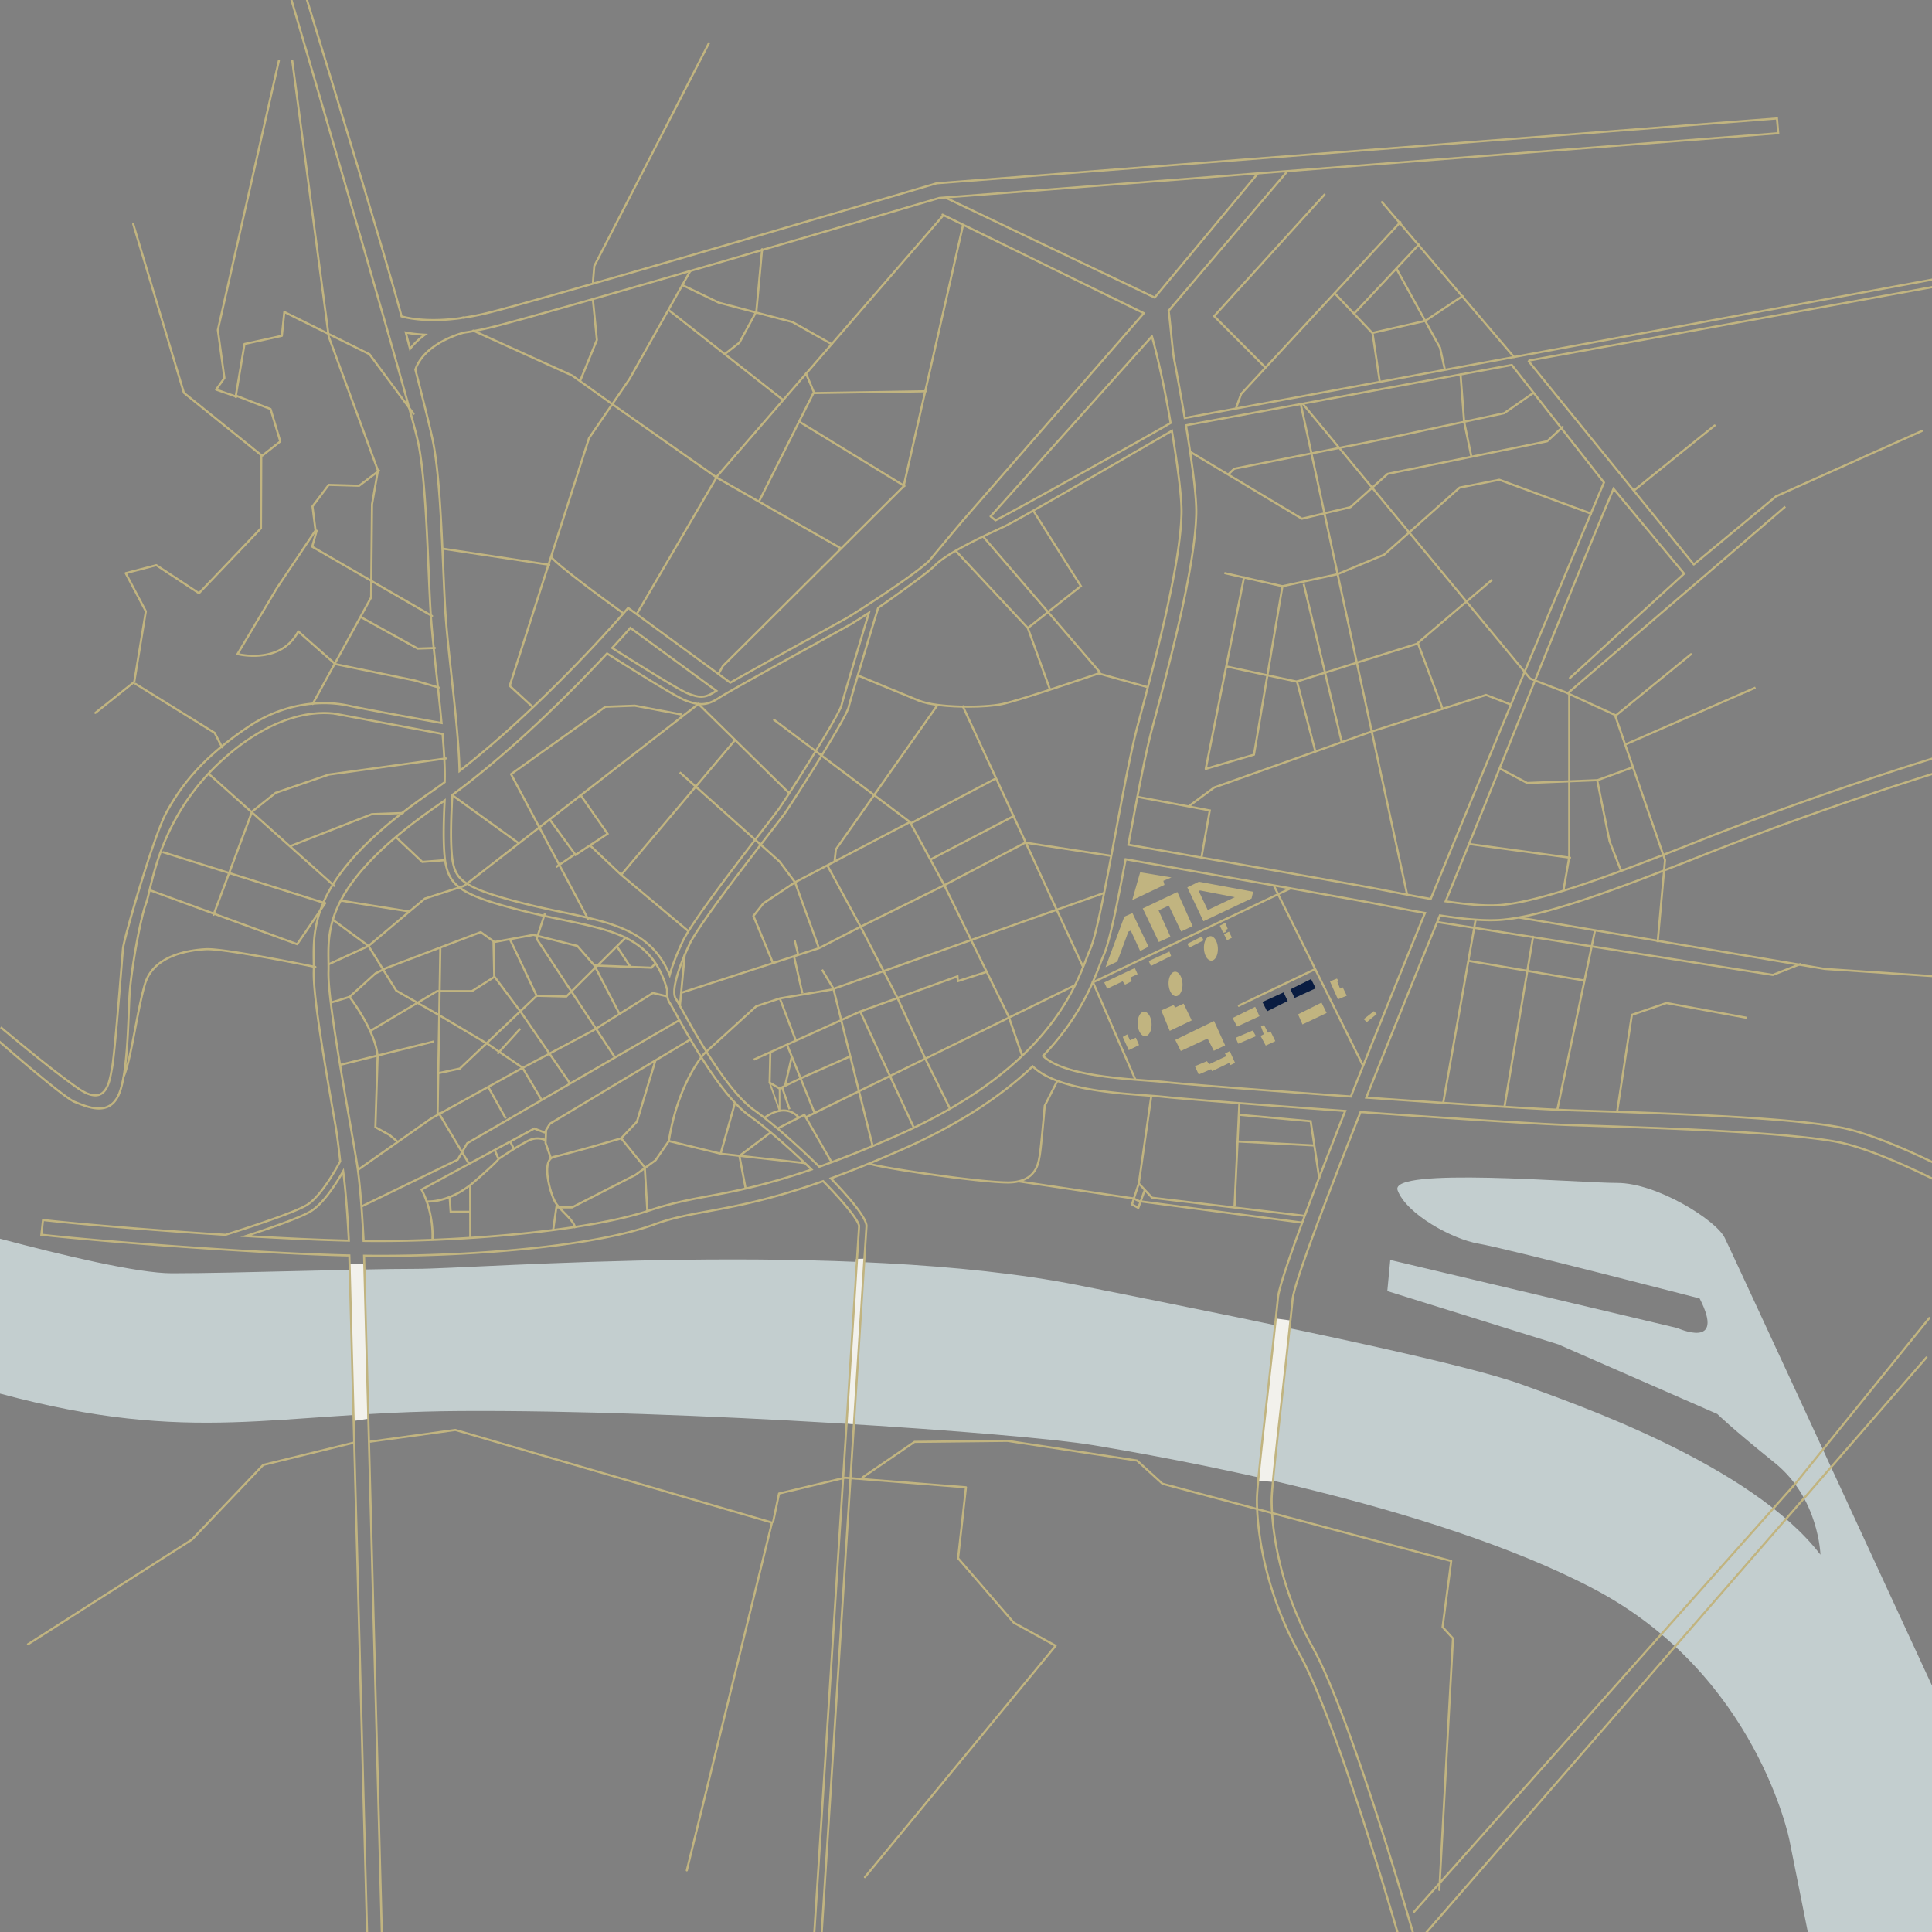 <svg viewBox="0 0 3200 3200" xmlns="http://www.w3.org/2000/svg" fill-rule="evenodd" clip-rule="evenodd" stroke-linecap="round" stroke-linejoin="round" stroke-miterlimit="10"><rect x="0" y="0" width="3200" height="3200" fill="#808080" stroke="none"/><path d="M1875.24 1490.98l13.21-46.2 51.86 8.58-13.43 5.53 1.83 6.74-53.47 25.35zM1938.68 1551.68l-19.32 8.59-26.64-55.6 57.35-27.19 25.21 56.42-18.91 9-20.48-42.94-16.94 7.98 19.73 43.74zM2000.4 1507.33l-14.8-31.27 1.98-1.23 57.66 11.19-44.84 21.31zm-14.65-46.91l-19.21 9.35 26.69 56.12 79.76-37.72 2.6-11.19-89.84-16.56zM1902.28 1568.05l-26.64-55.81-13.42 6.13-31.11 83.61 19.52-9.4 18.3-49.47 3.97-1.74 15.55 33.83 13.83-7.15zM1828.97 1627.23l4.88 10.43 25.62-12.27 3.97 5.52 11.28-5.83-2.74-5.82 12.2-5.82-4.57-10.12-50.64 23.91zM1902.64 1591.82l3.66 8.12 33.4-16.56-2.75-7.35-34.31 15.79zM1966.84 1563.14l2.75 6.59 23.79-12.12-2.74-6.44-23.8 11.97zM2029.68 1540.61l.61 3.21-4.27 1.08-5.64-11.65 9.15-4.91 3.96 10.12-3.81 2.15zM2027.16 1547.27l8.47-4.21 4.8 10.04-8 4.29-5.27-10.12zM2017.15 1570.26c.56 11.18-4.15 20.5-10.51 20.82-6.36.32-11.96-8.49-12.51-19.67-.56-11.18 4.15-20.5 10.51-20.82 6.36-.31 11.96 8.49 12.51 19.67zM1958.59 1629.13c.55 11.18-4.16 20.49-10.52 20.81-6.35.32-11.96-8.48-12.51-19.66-.55-11.18 4.15-20.5 10.51-20.82 6.36-.32 11.96 8.49 12.52 19.67zM1907.35 1695.37c.55 11.19-4.16 20.5-10.52 20.82-6.36.31-11.96-8.49-12.51-19.67-.56-11.17 4.15-20.5 10.51-20.81 6.36-.32 11.96 8.49 12.52 19.66zM1946.41 1668.84l-2.44-4.3-20.54 9 14.03 33.93 36.4-17.37-13.42-27.81-14.03 6.55zM1946.61 1722.39l9.15 18.39 44.34-20.64 10.37 20.24 18.71-9-18.31-40.27-64.26 31.28zM1859.58 1717.49l7.53-4.29 4.46 9.81 9.77-4.29 5.29 12.26-17.08 8.39-9.97-21.88zM2031.01 1749.38l-2.04-4.49 7.93-3.89 8.75 19.42-7.53 3.68-2.03-3.68-28.47 13.7-1.63-3.28-20.53 8.8-6.31-13.7 19.93-8.38 3.66 5.11 28.27-13.29zM2041.58 1686.2l7.52 14.11 37.01-17.17-7.12-15.54-37.41 18.6zM2046.66 1718.91l4.27 9.81 29.29-12.47-5.29-9.41-28.27 12.07zM2088.56 1700.11l5.08-2.45 6.71 12.88 4.07-2.24 7.93 16.14-15.86 7.36-8.54-15.95 5.28-2.86-4.67-12.88zM2149.99 1680.03l7.32 16.77 40.07-19.01-8.54-17.18-38.85 19.42zM2202.84 1625.5l11.59-4.71 2.64 4.5-2.03.62 4.47 11.44 4.47-2.04 6.71 13.9-14.64 5.93-13.21-29.64zM2258.76 1688.05l5.08 4.9 16.47-13.48-4.68-4.71-16.87 13.29zM717.974 2054.62l-3.496-.17c2.384-47.94-17.552-82.87-17.753-83.21l-.905-1.56 78.646-42.64-47.437-79.6-12.002 6.65-121.176 85.04-2.011-2.87 121.329-85.14 12.067-6.69-.443-.74 3.007-1.79.5.83 134.413-74.45 118.932-63.15 99.395-62.3 23.791 5.58-.799 3.41-22.37-5.25-98.319 61.62-118.961 63.17-134.289 74.38 47.453 79.63 107.239-58.13 17.815 6.8.104-2.74 6.969-11.39.368-.22 174.107-104.49h.006l58.723-35.24 1.801 3-57.572 34.55-30.637 101.31-26.633 28.04-.446.13c-.688.21-69.321 20.74-111.127 30.69-3.789.9-6.458 3.42-8.161 7.69-6.744 16.92 5.119 55.87 12.065 66.52 1.315 2.01 2.935 4.06 4.754 6.16h20.201l104.43-53.51 33-24.07 21.568-31.31c15.415-97.25 58.517-144.76 58.951-145.23l.106-.11 86.495-78.71 39.65-13.19 85.26-14.54 1.48-.52-17.99-29.89 3-1.81 18.36 30.5 79.62-28.21-36.38-70.17-67.51 34.83-.13.05-227.241 73.56-1.866 19.79-3.484-.33 7.934-84.12 3.484.33-5.71 60.54 147.793-47.85-32.05-77.22 17.28-21.88 51.15-34.09-24.41-32.72-165.191-147.68 2.333-2.61 165.458 147.92 24.83 33.28 63.26-33.15 2.26-19.83 62.52-88.81-165.39-124.41 2.1-2.8 165.31 124.34 104.09-147.86 2.87 2.01-104.16 147.96 58.32 43.87.57 1.04 138.41-73.11-54.89-119.01 3.18-1.47 104.43 226.41 140.51 21.6-.53 3.46-138.22-21.25 49.16 106.59 76.74-27.19 1.17 3.3-76.44 27.08 43.07 93.39-3.17 1.47-43.21-93.68-138.4 49.04 61.34 124.91 108.28-53.14 1.54 3.15-108.66 53.32 21.28 61.67-3.31 1.14-21.14-61.26-135.29 66.4 39.89 80.81-3.14 1.55-39.9-80.82-55.39 27.19 38.86 84.22-3.18 1.46-38.82-84.14-48.48 23.79 22.47 90.06-3.4.85-22.29-89.33-84.46 41.45 41.84 72.96-3.03 1.74-44.31-77.26-42.96 21.94-1.59-3.12 33.31-17.01c-9.54-9.31-21.18-11.86-34.65-7.59-10.9 3.45-18.91 10.25-18.99 10.32l-2.28-2.66c.34-.29 33.49-28.12 59.2-1.74l9.33-4.77 2.38 4.15 11.6-5.7-21.84-54.17-27.55 13.35 11.78 34.93-3.32 1.12-11.63-34.51-3.27 1.59-18.16-10.82 1.15-48.66-24.89 11.25-1.44-3.19 68.19-30.83-25.4-66.83-37.1 12.36-85.88 78.16c-1.617 1.79-43.12 48.77-58.08 143.74l-.062.4-22.357 32.45-33.826 24.65-105.304 53.95h-17.871c1.776 1.89 3.663 3.82 5.588 5.79 8.495 8.69 17.279 17.68 18.873 26.49l-3.444.62c-1.402-7.75-9.805-16.35-17.931-24.66-2.752-2.82-5.426-5.55-7.836-8.24h-2.307l-5.278 37.13-3.465-.49 5.705-40.14h2.356a52.267 52.267 0 01-3.116-4.25c-7.441-11.39-19.644-51.52-12.386-69.72 1.008-2.53 2.339-4.6 3.984-6.2l-.326.11-8.649-24.64.144-3.75c-3.122-1.28-11.912-4.1-21.791-.59-11.579 4.12-46.172 27.12-53.244 31.86-1.86 2.93-9.597 10.97-39.732 37.32-2.454 2.14-4.89 4.15-7.302 6.03h.576l.149 86.63h-3.5l-.072-41.95h-32.292l-1.622-23.7c-16.315 6.12-28.762 6.73-33.956 6.65 5.064 15.21 10.028 37.19 8.756 62.77zm30.089-49.22h29.017l-.067-38.95c-10.869 8.09-21.192 13.63-30.424 17.41l1.474 21.54zm-40.073-17.1c6.266.2 39.839-.32 76.941-32.75 31.155-27.24 37.568-34.35 38.885-36.12l-5.361-12.25-117.849 63.88c1.399 2.68 4.32 8.67 7.384 17.24zm113.553-82.79l5.001 11.43c4.339-2.9 13.067-8.68 22.402-14.53l-4.667-9.23-22.736 12.33zm83.838-12.69l8.088 23.04a14.285 14.285 0 013.982-1.58c39.943-9.51 104.488-28.72 110.488-30.51l25.419-26.75 29.279-96.83-170.428 102.28-6.043 9.87-.785 20.48zm-58.023-1.31l4.572 9.04c10.554-6.54 21.364-12.8 27.109-14.84 10.013-3.56 18.84-1.38 23.106.17l.373-9.73-.534 1.4-16.945-6.46-37.681 20.42zm480.944-104.52l21.81 54.07 70.59-34.64-13.57-54.39-78.83 34.96zm67.11-96.41l28.51 114.26 47.87-23.49-47.84-103.67-28.54 12.9zm-118.9 101.56l14.78 8.8 7.43-3.6 10.92-46.94.15.04-7.21-17.88-24.93 11.27-1.14 48.31zm35.46-36.3l-9.2 39.54 21.03-10.19-11.83-29.35zm-6.2-24.72l21.22 52.62 79.28-35.16-14.1-56.53-86.4 39.07zm121.43-54.76l47.73 103.45 55.37-27.18-44.67-97.4-58.43 21.13zm61.73-22.33l44.52 97.06 135.64-66.56-.04-.11-35.66-72.62-48.48 15.62-.61-7.89-95.37 34.5zm-194.92.99l25.16 66.2 72.14-32.63-12.08-48.43-1.91.65-83.31 14.21zm88.53-16.04l12.01 48.15 29.67-13.41 59.93-21.68-21.48-41.45-80.13 28.39zm83.46-29.57l21.46 41.43 99.98-36.16.61 8.05 43.77-14.1-24.25-49.38-141.57 50.16zm-38.21-73.71l36.58 70.57 141.65-50.19-.37-.76-42.34-86.74-135.52 67.12zm-177.88-18.29l31.37 75.59 72.94-23.61-38.27-105.37-50.38 33.57-15.66 19.82zm69.09-55.24l38.45 105.86 65.58-33.85-53.46-98.52-50.57 26.51zm247.43 4.82l42.91 87.92 138.49-49.08-49.85-108.07-131.55 69.23zm-193.76-32.95l53.49 98.56 135.54-67.13-55.24-101.55-122.59 64.25-.02.24-.36-.04-10.82 5.67zm170.74-9.52l21.41 39.36 131.69-69.3-18.63-40.39-134.47 70.33zm-157.18-17.13l-1.88 16.57 119.56-62.65-55.73-41.92-61.95 88zm124.53-42.88l30.97 56.93 134.69-70.43-27.45-59.5-138.21 73zm646.5 662.37l-266.82-35.09-4.07 11.33-13.66-7.39 3.01-9.18-187.42-27.95.07-.46c-5.4 1.34-11.66 2.11-18.92 2.11-46.98 0-222.37-25.56-230.84-31.83l2.08-2.81c6.92 5.03 179.94 31.14 228.76 31.14 43 0 48.09-27.64 50.27-39.45.17-.95.33-1.8.48-2.51 1.98-9.19 8.44-82.85 8.51-83.6l.03-.33 20.89-41.19 3.12 1.58-20.59 40.59c-.53 6.12-6.56 74.52-8.54 83.69-.14.68-.29 1.49-.46 2.4-1.65 8.94-5.4 29.31-28.17 38.13l181.84 27.12 7.68-23.44 20.72-145.2 3.46.49-20.62 144.53 20.96 22.62 252.53 29.98-.41 3.48-253.81-30.13-10.56-11.4-5.13 14.3 266.07 35-.46 3.47zm-280.31-32.83l7.5 4.05 2.43-6.78-.35-.05-7.49-3.6-2.09 6.38zm10.59-6.17l.56.07 6-16.73-7.14-7.71-6.82 20.8 7.4 3.57z" fill="#c1b480" fill-rule="nonzero"/><path d="M1274.74 1793.12l16.57 46.71-.1-36.9" fill="none" stroke="#c1b480" stroke-width="2.64"/><path d="M0 2308.21v-256.565c103.376 27.539 228.204 57.318 284.615 57.318 104.932 0 307.471-7.36 405.081-7.36 97.607 0 712.546-49.06 1095.67 26.99 383.11 76.04 646.66 132.46 734.51 164.35 87.85 31.9 380.67 132.48 495.36 282.12 0 0-2.44-93.22-75.64-152.1-73.21-58.87-95.17-80.95-95.17-80.95l-263.55-115.3-283.06-88.31 4.88-51.52 475.84 112.84s80.53 36.8 36.61-49.06c0 0-322.12-83.4-366.04-90.76-43.92-7.36-119.57-49.07-134.21-88.32-14.64-39.25 297.71-12.27 363.59-12.27 65.89 0 163.5 61.33 178.14 90.77 9.858 19.823 212.22 457.834 343.378 741.885l.005 408.032-205.723.01-30.29-151.497s-53.68-274.75-324.55-417.03c-270.87-142.29-712.55-218.33-829.68-237.96-117.13-19.62-675.944-58.87-1049.3-56.42-307.607 2.027-439.629 57.334-760.461-28.893H0z" fill="#c3cecf" fill-rule="nonzero"/><path d="M0 2051.65v256.565" fill="none"/><path d="M578.994 2093.97l23.768-.88 6.163 257.04-23.768 3.52-6.163-259.68zM2112.46 2183.76l24.43 3.3-29.05 267.39-24.43-1.98 29.05-268.71zM1417.91 2085.18l14.09-.44-18.49 274.21-11.44-1.76 15.84-272.01z" fill="#f2f1ec" fill-rule="nonzero"/><path d="M627.041 2057.22c-8.351 0-16.623-.05-24.8-.15l-1.645-.02-.081-1.64c-1.092-21.99-4.2-77.42-9.462-117.11-1.942-14.62-6.984-43.43-13.367-79.92l-.073-.42c-14.498-82.81-36.394-207.88-35.275-248.34.164-5.86.079-11.79-.012-18.07l-.004-.3c-.795-55.75-1.885-132.11 182.564-259.45a908.59 908.59 0 0010.588-7.42l2.957-2.1-.196 3.62c-1.287 23.78-3.656 81.8 2.126 106.98 8.059 35.1 28.064 50.28 137.431 76.87 17.904 4.35 35.218 7.98 51.962 11.49l3.705.78c86.751 18.18 149.431 31.31 172.958 116.08l.042.19.189 1.17-.009.19c-.428 8.83.93 15.68 4.035 20.37 1.613 2.42 5.199 8.9 9.74 17.1l.254.46c22.719 41.04 75.92 137.17 122.914 170.04 24.57 17.18 64.52 51.78 101.76 88.16l2.03 1.98-2.68.92c-80.11 27.54-133.092 37.29-175.663 45.12-33.382 6.14-62.029 12.39-93.337 22.9-47.38 15.89-120.831 29.21-212.412 38.51-77.005 7.82-159.921 12.01-236.239 12.01zm-23.112-3.63c150.791 1.74 366.407-15.23 470.65-50.21 31.504-10.58 60.29-16.85 93.818-23.02 41.977-7.72 94.105-17.31 172.465-44.06-36.53-35.53-75.3-69.04-99.28-85.81-47.662-33.34-101.139-129.96-123.975-171.22l-.254-.46c-4.502-8.13-8.058-14.55-9.593-16.86-3.505-5.29-5.06-12.78-4.624-22.29l-.116-.72c-22.978-82.63-84.768-95.58-170.278-113.5l-3.706-.77c-16.771-3.52-34.113-7.16-52.07-11.52-111.178-27.03-131.588-42.78-140.016-79.49-5.604-24.41-3.711-78.58-2.399-104.34a800.433 800.433 0 01-7.676 5.36c-182.911 126.28-181.837 201.56-181.052 256.52l.004.3c.091 6.32.176 12.28.01 18.22-1.109 40.11 20.751 164.97 35.216 247.59l.082.47c6.391 36.52 11.438 65.37 13.39 80.06 5.151 38.86 8.242 92.71 9.404 115.75zm-24.283 3.08l-1.885-.04c-45.878-1.08-103.262-3.63-170.556-7.58l-9.24-.54 8.8-2.87c39.296-12.81 89.767-30.3 107.05-40.87 21.163-12.96 42.333-46.73 53.069-65.71l2.524-4.46.732 5.07c.067.47.138.98.195 1.41 5.018 37.83 8.116 92.12 9.215 113.71l.096 1.88zm-163.029-10.58c62.383 3.59 115.941 5.94 159.34 6.99-1.135-21.91-4.028-71.42-8.609-107.8-11.501 19.73-31.481 50.09-51.707 62.47-16.295 9.97-61.118 25.83-99.024 38.34zm939.975-111.56l-.78-.77c-38.4-37.81-81.51-75.32-107.27-93.34-45.29-31.68-97.823-126.56-120.255-167.08-4.956-8.95-8.522-15.4-10.375-18.19-7.636-11.52.485-44.82 22.279-91.37 14.907-31.85 95.941-136.73 134.881-187.14l.64-.82c11.58-14.98 19.94-25.81 22.7-29.69 9.88-13.92 100.32-154.39 105.61-175.66 4.44-17.83 41.26-139.458 48.6-163.659l.32-1.067.5-.347c.79-.553 79.71-55.456 94.06-70.276 19.72-20.37 79.61-48.162 108.39-61.518l6.85-3.187c22.87-10.696 218.12-123.936 277.42-158.387l2.2-1.275.41 2.505c11.01 67.14 16.38 112.974 15.97 136.229-1.53 86.108-43.98 245.022-69.34 339.972l-3.52 13.2c-10.95 41.11-24.05 111.14-36.71 178.87l-.08.41c-15.36 82.16-31.24 167.06-41.56 190.41-1.97 4.45-3.99 9.71-6.34 15.79-21.57 55.92-72.09 186.88-315.31 294.5-45.6 20.17-88.75 37.5-128.26 51.53l-1.03.36zm99.35-926.607c-4.64 15.286-44.02 145.307-48.52 163.387-5.37 21.61-96.23 162.87-106.16 176.85-2.8 3.93-11.18 14.78-22.78 29.8l-.64.82c-38.86 50.3-119.737 154.98-134.48 186.48-20.64 44.08-29.273 77.79-22.532 87.95 1.93 2.91 5.34 9.08 10.502 18.4 22.333 40.34 74.591 134.72 119.22 165.94 25.73 17.99 68.61 55.27 106.93 92.95 39.15-13.93 81.87-31.1 126.98-51.06 241.9-107.04 292.05-237.04 313.46-292.56 2.37-6.13 4.41-11.42 6.4-15.94 10.17-22.99 26-107.68 41.32-189.58l.09-.48c12.67-67.79 25.78-137.88 36.77-179.13l3.52-13.19c25.32-94.8 67.69-253.456 69.22-339.137.4-22.757-4.81-67.526-15.52-133.095-61.8 35.903-252.77 146.628-275.5 157.256l-6.86 3.189c-28.59 13.268-88.08 40.875-107.35 60.778-14.13 14.608-86.69 65.232-94.07 70.372zm782.74 810.047l-1.28-.09c-145.16-10.32-276.07-20.46-304.51-23.57-9.29-1.01-20.38-1.83-33.22-2.79l-.67-.05c-52.64-3.89-140.72-10.4-172.62-41.29l-1.24-1.21 1.19-1.26c60.01-62.96 81.5-118.67 94.35-151.95 2.13-5.55 4.15-10.79 5.95-14.86 10.06-22.76 23.32-90.53 36.05-158l.32-1.7 1.7.3c76 13.36 328.7 57.82 389.75 68.98 12.91 2.36 27 5.09 40.62 7.73 20.29 3.92 43.28 8.37 65.45 12.21l2.14.37-.82 2.02c-47.57 116.34-88.85 218.61-122.69 303.97l-.47 1.19zm-508.6-69.13c32.04 29 117.71 35.34 169.17 39.14l.68.05c12.87.96 23.99 1.78 33.34 2.81 28.32 3.09 158.48 13.17 303.1 23.46 33.56-84.64 74.4-185.83 121.41-300.8-21.54-3.76-43.73-8.05-63.38-11.86-13.61-2.63-27.68-5.36-40.58-7.71-60.59-11.08-310.04-54.97-388.02-68.68-12.67 67.1-25.84 134.16-35.97 157.06-1.76 4-3.77 9.2-5.89 14.71-12.85 33.3-34.29 88.89-93.86 151.82zm-620.521-128.4l-1.955-4.76c-29.701-72.33-94.135-85.84-175.71-102.94l-.162-.04c-16.742-3.51-34.054-7.14-51.9-11.47-110.643-26.9-124.351-41.37-130.996-70.33-6.187-26.94-2.584-94.39-1.333-114.42l.051-.82.66-.48c103.546-75.97 204.829-179.23 255.986-234.024l.992-1.063 1.227.78c33.692 21.437 113.824 71.947 130.182 77.927 11.109 4.06 18.373 5.72 25.07 5.72 9.088 0 17.707-3.13 28.819-10.46 12.871-8.49 100.99-57.1 159.3-89.26l2.57-1.421c28.8-15.886 51.55-28.433 56.34-31.244 3.42-2.002 14.95-9.235 29.59-18.699l4-2.592-1.38 4.569c-9.58 31.633-41.16 136.147-45.33 152.927-4.54 18.25-90.91 153.91-104.25 172.69-2.74 3.85-11.67 15.41-22.98 30.04-42.18 54.59-120.695 156.2-136.032 188.97-10.017 21.39-17.22 40.05-21.408 55.43l-1.351 4.97zm-358.612-302.93c-.979 15.92-4.825 85.93 1.301 112.61 6.302 27.46 19.68 41.28 128.412 67.71 17.792 4.32 35.076 7.94 51.792 11.45l.161.03c39.886 8.37 77.56 16.27 108.124 31.11 32.336 15.7 54.105 37.82 68.158 69.37 4.36-14.6 11.161-31.81 20.255-51.23 15.5-33.12 94.165-134.93 136.43-189.62 11.29-14.61 20.2-26.15 22.9-29.94 13.28-18.7 99.24-153.55 103.7-171.51 4.01-16.11 33.08-112.453 44-148.53-12.76 8.212-22.58 14.363-25.71 16.195-4.83 2.833-27.59 15.391-56.41 31.289l-2.58 1.421c-58.26 32.135-146.307 80.705-159.062 89.115-11.727 7.74-20.922 11.04-30.747 11.04-8.832 0-17.846-2.85-26.272-5.93-16.481-6.03-95.165-55.56-129.633-77.482-51.438 55.022-151.94 157.302-254.819 232.902zm410.438-161.77c-6.517 0-13.165-2.01-21.816-5.17-15.759-5.77-100.849-59.52-126.553-75.864l-1.77-1.125 1.424-1.54c13.458-14.555 23.812-26.123 30.128-33.263l1.057-1.195 145.787 106.687-2.205 1.37c-.656.4-1.247.78-1.715 1.08-9.752 6.44-16.96 9.02-24.337 9.02zm-144.722-82.864c52.395 33.274 111.986 69.964 124.108 74.404 17.869 6.52 25.718 7.84 42.647-3.23l-139.056-101.76c-6.157 6.947-15.625 17.504-27.699 30.586zm632.847-209.545l-1.48-3.171c22.75-10.641 241.27-132.816 288.94-160.447-8.45-50.098-19.16-99.89-30.18-140.337-.31-1.151-.49-1.813-.52-1.963l3.42-.718c.04.169.2.761.48 1.76 11.14 40.877 21.95 91.262 30.45 141.874l.2 1.194-1.04.609c-45.46 26.412-267.3 150.455-290.27 161.199zM678.334 581.78l-.896-3.459c-2.31-8.912-4.661-17.948-7.035-27.042l-.698-2.676 2.717.514c9.589 1.816 20.171 3.011 31.452 3.551l4.993.239-4.052 2.927c-9.685 6.997-17.86 14.774-24.297 23.116l-2.184 2.83zm-3.852-28.732c1.84 7.053 3.665 14.067 5.466 21.011 5.339-6.447 11.69-12.535 18.95-18.167-8.618-.565-16.801-1.518-24.416-2.844z" fill="#c1b480" fill-rule="nonzero"/><path d="M1648.77 863.5c-.39 0-.78-.129-1.11-.393l-8.03-6.543c-.01-.006-.01-.012-.02-.018a2.016 2.016 0 01-.4-.47v-.007c-.14-.237-.21-.5-.23-.767v-.099c0-.197.03-.394.1-.583v-.004c.07-.201.18-.391.33-.561.01-.009.02-.018.02-.027l267.25-298.13a1.748 1.748 0 112.6 2.336l-266.02 296.772 6.61 5.39a1.734 1.734 0 01.25 2.462 1.74 1.74 0 01-1.35.642zM1540.01 929.54a1.747 1.747 0 01-1.37-2.835c7.56-9.559 55.31-66.269 55.79-66.84a1.755 1.755 0 012.47-.211c.74.623.83 1.727.21 2.466-.48.571-48.2 57.24-55.73 66.756a1.74 1.74 0 01-1.37.664zm372.5-434.914c-.25 0-.51-.056-.75-.171l-344.52-164.632a1.76 1.76 0 01-.83-2.333 1.757 1.757 0 012.34-.825l343.29 164.044 169.56-204.03a1.744 1.744 0 012.46-.227c.75.618.85 1.721.23 2.464l-170.43 205.078c-.34.41-.84.632-1.35.632z" fill="#c1b480" fill-rule="nonzero"/><g fill-rule="nonzero"><path d="M2132.89 1658l-6.92-14.31-34.98 15.94 7.73 15.34 34.17-16.97zM2137.35 1638.58l6.92 14.31 34.98-15.95-7.73-15.33-34.17 16.97z" fill="#091c41"/><path d="M1070.45 2006.24l-4.232-72.01-38.689-47.8 2.721-2.21 39.396 48.68 4.298 73.14-3.494.2zm-470.586-6.55l-1.53-3.14 158.44-76.99 15.829-27.34.403-.23 121.736-70.61-30.656-51.76-36.879-25.16-2.002 2.21-2.592-2.35 1.676-1.85-16.773-11.44-1.438-.85-43.546 41.25-34.896 7.53-1.113 67.25-3.499-.06 2.708-163.68-34.176-19.52-76.148 45.43c5.632 12.55 10.078 25.66 11.447 37.73l91.09-22.76.849 3.4-91.625 22.89.02.33-.003.08-3.629 115.86 22.935 12.76 12.201 10.22-2.248 2.68-12.073-10.11-24.379-13.52 3.678-117.42-59.528 14.87-.849-3.4 60.135-15.02c-3.988-37.11-39.464-86.37-45.02-93.89l-30.036 9.25-1.03-3.35 30.844-9.49 42.8-38.75 11.174-5.55-22.441-36.13-64.64 29.71-1.462-3.18 63.346-29.12-56.792-41.78 2.074-2.82 58.073 42.72 63.732-53.67-110-17.5.55-3.46 112.993 17.97 25.276-21.17 64.697-20.86 88.896-69.02-108.01-78.1 2.051-2.83 108.839 78.7 31.782-24.68-46.907-88.25 157.849-112.81 49.531-1.87.194.04 77.478 14.72-.653 3.44-77.282-14.68-48.086 1.81-154.5 110.42 45.184 85 65.56-50.89-.363-.53 2.871-2 .261.38 194.672-151.14 151.47 148.88-2.45 2.5-88.278-86.77-186.312 220.64 110.188 92.29-2.247 2.68-110.2-92.3-.07.08-52.021-49.22-24.2 15.94-42.711-58.66-14.502 11.26 31.382 59.04 22.84-15.47 1.963 2.9-23.15 15.68 47.508 89.37-3.09 1.65-47.333-89.05-3.824 2.59-1.963-2.9 4.135-2.8-31.273-58.83-123.566 95.93-.293.09-64.34 20.75-25.364 21.25-66.552 56.05 22.633 36.45 3.334-1.65 157.867-60.03 22.938 16.48 64.309-11.8 5.518 1.4 11.673-35.72 3.327 1.08-11.6 35.5 64.578 16.37 28.129 32.14 3.503.14 30.559-30.35-.151-.23 1.139-.75 15.461-15.35 2.466 2.48-14.416 14.32 21.152 32.07 33.09 1.29 6.365-6.78 2.551 2.4-7.458 7.94-36.076-1.41-.275.19-.13-.2-52.893-2.07-1.794 1.79 39.119 75.57-3.108 1.61-38.613-74.6-37.177 36.91 70.463 106.84 105.238-61.04 1.756 3.03-350.986 203.58-15.899 27.45-.481.24-158.928 77.22zm1446.72-2.66l-3.5-.17 7.93-169.27 3.5.17-.8 17.03 118.73 10.7 14.43 96.22-3.46.52-7.99-53.32-123.94-6.43-4.9 104.55zm-813.22-27.77l-10.162-53.31-28.319-3.17-.056.2-87.458-21.44.833-3.4 84.175 20.64 23.431-82.91 3.368.95-23.33 82.55 28.598 3.2 50.77-38.25 2.1 2.79-47.8 36.03 103.17 11.54-.39 3.48-105.45-11.8 9.96 52.25-3.44.65zm818.28-80.27l123.25 6.39-5.5-36.65-115.84-10.44-1.91 40.7zm-1215.44-35.53l-29.281-52.74 3.06-1.69 29.281 52.74-3.06 1.69zm1844.01-12.03l-3.47-.52 24.57-161.33 58.79-20.11 133.44 24.61-.64 3.44-132.54-24.45-55.91 19.14-24.24 159.22zm519.788-223.014l-177.648-11.826-.09-.02-274.89-46.2-.04.47-3.49-.31.07-.74-100.63-16.92-62.32 296.2-3.43-.72 44.78-212.8-188.83-32.17-41.23 232.97-3.44-.61 53.68-303.38 3.45.61-11.85 66.96 188.94 32.19 16.8-79.83-123.51-20.76.58-3.45 227.32 38.21 11.79-131.53-82.6-239.35-72.49-33.22v267.59l-.03.15-9.76 56.02-3.45-.6 9.74-55.87v-268.9l-6.25-2.86-57.72-22.22-.29-.36-104.5-126.255-81.19 69.058-98.09 30.857 23.98 110.54 187.99-60.18 41.66 16.17-1.27 3.26-40.5-15.72-187.14 59.91 58.35 269.04-3.42.74-58.28-268.71-.48.16-258.36 91.89-39.13 28.84 33 6.22-14.13 80-3.45-.61 13.53-76.59-117.67-22.17.65-3.44 83.37 15.71 42.17-31.09.24-.09 209.81-74.61-26.87-111.67-45.62 14.35-116.53-25.16.74-3.42 115.63 24.96 44.96-14.14-35.02-145.509 3.41-.818 34.95 145.267 49.34-15.51-92.25-425.363 3.42-.742 92.18 425.045 97.1-30.542 80.69-68.628-270.32-326.622 2.69-2.231 270.3 326.585 41.03-34.906 2.27 2.666-41.07 34.937 104.23 125.941 57.02 21.96 4.84 2.21v-1.43l.61-.52 357.77-306.964 2.28 2.656-357.16 306.438v1.43l75.31 34.51 16.58 48.04 214.14-93.61 1.4 3.2-214.4 93.73 65.61 190.11-.03.38-11.85 132.17 275.08 46.24 177.238 11.8v3.506zM829.582 1741.84l37.12 25.32.198.34 30.871 52.12 43.97-25.5-80.194-116.5-52.828 50.05.722.43 17.222 11.75 33.774-37.24 2.593 2.36-33.448 36.87zm34.535-66.65l80.66 117.17 71.348-41.39-69.964-106.08-7.468 7.42-49.132-1.23-25.444 24.11zm1014.81 113.73l-70.84-162.85 306.54-145.76-6.28-12.68 3.13-1.55 6.31 12.73 19.43-9.24 1.51 3.16-19.39 9.22 139.78 282.19-3.14 1.55-78.4-158.28-126.28 60.55-1.52-3.16 126.25-60.53-59.85-120.82-303.53 144.33 69.49 159.75-3.21 1.39zM729.197 1684.5l-1.503 90.87 33.139-7.15 42.115-39.9-73.751-43.82zm.067-4.03l76.325 45.34 53.869-51.03-40.755-54.63-36.585 23.24h-52.241l-.613 37.08zm-147.837-29.2c4.212 5.68 20.534 28.31 32.512 53.91l74.125-44.22-32.972-18.83-21.081-33.95-11.039 5.48-41.545 37.61zm113.579 9.62l30.791 17.59.58-35.09h-2.036l-29.335 17.5zm125.349-44.37l41.66 55.83 24.741-23.44-43.2-91.35-24.361 4.47 1.16 54.49zm-162.756 23.01l33.917 19.37 31.86-19.01h3.059l1.125-67.97-87.595 33.31-2.804 1.39 20.438 32.91zm232.402 8.06l47.284 1.18 6.908-6.86-57.239-86.79 1.227-3.75-4.547-1.15-36.516 6.69 42.883 90.68zm437.332-1.88l-14.03-61.94 3.41-.77 14.03 61.94-3.41.77zm-597.397-5.82h51.165l35.768-22.72-1.217-57.16-19.657-14.11-64.912 24.68-1.147 69.31zm160.87-85.29l55.921 84.8 37.456-37.19-1.082-2.1-27.768-31.72-63.751-16.16-.776 2.37zm102.855 43.12l47.127 1.85-19.382-29.39-27.745 27.54zm326.362-17.6l-5.5-22.07 3.4-.85 5.49 22.08-3.39.84zm-340.012-179.7l48.734 46.11 186.421-220.76-58.509-57.51-192.396 149.36 44.519 63.85-28.769 18.95zm-281.192 28.99l-43.73-41.16 2.399-2.55 42.605 40.1 37.354-2.85.267 3.49-38.895 2.97zm214.044-71.88l40.809 56.05 50.18-33.06-42.36-60.75-48.629 37.76zm1283.92-242.19l26.84 111.55 45.53-16.2.86-.27-23.98-110.57-49.25 15.49zm-1315.5 57l-39.046-35.92.341-1.06 131.435-410.444 66.913-97.718 101.758-180.805 3.051 1.717L1043.9 629.048l-66.711 97.423-62.456 195.039c4.471 8.776 74.128 60.848 118.021 92.345l-2.041 2.844c-.293-.21-29.679-21.31-58.886-43.337-40.537-30.573-53.89-42.649-58.381-47.833l-67.195 209.831 37.4 34.4-2.368 2.58zm722.061-.12c-31.12 0-64.62-3.02-82.19-10.18-29.75-12.13-100.47-41.52-101.18-41.81l1.34-3.23c.71.29 71.42 29.68 101.16 41.8 29.83 12.16 106.65 12.11 137.26 5.63 13.36-2.83 45.39-12.83 77.26-23.22l-36.12-100.063-119.23-127.711 2.56-2.389 118.37 126.795 30.84-24.405-106.47-123.766 2.65-2.283 106.57 123.875 51.76-40.954-77.66-123.163 2.96-1.867 79.34 125.823-54.12 42.815 85.66 99.563-1.25 1.07 78.48 21.9-.94 3.37-80.81-22.55c-8.95 3.07-129.46 44.3-159.13 50.58-13.06 2.77-34.46 4.37-57.11 4.37zm101.12-131.414l35.85 99.324c39.62-12.95 77.94-26.1 78.64-26.34l.52-.18.16.05-83.93-97.567-31.24 24.713zm-512.582 75.884l-3.072-1.67 7.039-12.9.181-.18 299.044-297.272 98.48-432.954 3.41.776-98.7 433.944-.36.358-299.227 297.448-6.795 12.45z" fill="#c1b480"/></g><path d="M1137.62 3099.66a1.754 1.754 0 01-1.701-2.17l140.613-574.38-522.478-152.88-140.488 19.33c-.958.14-1.84-.54-1.973-1.5a1.751 1.751 0 011.496-1.97l140.858-19.38c.243-.03.494-.01.73.06l524.445 153.45c.89.27 1.43 1.19 1.2 2.1l-141.003 576c-.195.8-.911 1.34-1.699 1.34zM0 1723.69c21.58 18.77 108.293 93.692 124.594 99.912 1.376.52 2.833 1.1 4.358 1.7 19.534 7.69 49.057 19.32 64.447-9.54 3.887-7.29 6.888-18.06 9.235-30.79-.144-.41-.139-.87.05-1.29l.312-.72c5.653-32.07 7.35-75.74 8.599-107.88.445-11.44.829-21.31 1.317-28.77 2.542-38.79 17.104-123.23 27.325-150.59 1.757-4.71 3.517-12.1 5.744-21.47 10.424-43.83 32.116-135.04 119.259-215.1 30.528-28.05 62.278-49.19 94.37-62.83 32.833-13.96 64.499-19.4 94.121-16.16.96.1 1.654.97 1.55 1.93-.105.96-.968 1.64-1.93 1.55-58.07-6.34-124.039 21.4-185.743 78.09a390.105 390.105 0 00-20.559 20.34c.632-.34 1.44-.28 2.01.23l67.629 60.38 38.697-30.81c.156-.13.333-.22.521-.29l88.201-30.28c.107-.04.217-.07.329-.08l193.712-26.75a1.75 1.75 0 01.479 3.47l-193.545 26.72-87.753 30.13-37.991 30.26 61.227 54.66a.123.123 0 01.055-.02l134.586-52.81c.184-.07.378-.11.575-.12l51.574-1.88c.955-.02 1.777.72 1.813 1.68.035.97-.719 1.78-1.685 1.81l-51.277 1.88-132.717 52.07 71.233 63.6a1.748 1.748 0 11-2.331 2.61l-134.526-120.11-36.021 96.43 156.59 49.28c.418-.06.869.02 1.25.29.798.54 1.003 1.63.458 2.43l-46.468 68.06c-.452.66-1.294.93-2.048.66l-136.216-49.96-.087.23a1.745 1.745 0 01-2.251 1.03 1.751 1.751 0 01-1.027-2.25l.08-.21-103.103-37.82c-2.085 8.76-3.772 15.71-5.505 20.35-9.935 26.6-24.641 111.87-27.112 149.6-.485 7.41-.868 17.26-1.312 28.68-1.015 26.12-2.324 59.81-5.836 88.91 4.585-16.88 8.753-38.75 13.086-61.48 4.923-25.84 10.014-52.55 16.049-73.22 13.781-47.18 70.101-57.21 102.446-58.98 30.8-1.69 175.788 28.22 181.945 29.49a1.752 1.752 0 01-.709 3.43c-1.503-.31-150.729-31.11-181.044-29.42-31.422 1.72-86.102 11.35-99.278 56.46-5.989 20.51-11.063 47.14-15.971 72.89-6.217 32.62-12.096 63.47-19.45 80.77-2.455 13.76-5.644 25.46-9.842 33.34-8.252 15.47-20.261 20.3-32.649 20.3-12.918 0-26.249-5.25-36.17-9.16-1.512-.59-2.958-1.16-4.323-1.69-16.509-6.298-98.291-76.75-123.347-98.53v-4.642zm2491.96 110.802c-.09 0-.19 0-.29-.02-.95-.16-1.6-1.06-1.44-2.02l46.91-278.85-156.28-24.63c-.95-.15-1.6-1.04-1.45-2 .15-.95 1.04-1.6 2-1.45l156.71 24.69c.38-.32.9-.48 1.43-.39.52.08.94.39 1.2.81l395.5 62.32 45.15-17.82c.9-.35 1.92.09 2.27.99.36.9-.08 1.91-.98 2.27l-45.6 17.99c-.29.12-.6.15-.91.1l-395.59-62.33-46.91 278.89c-.14.85-.88 1.45-1.72 1.45zm-2135.33-322.16l134.917 49.48 44.265-64.83-155.199-48.85-23.983 64.2zm-106.798-39.16l103.511 37.96 23.926-64.05-107.172-33.73a1.746 1.746 0 01-1.144-2.19 1.747 1.747 0 012.194-1.15l107.348 33.79 36.562-97.88-68.334-61.01a1.742 1.742 0 01-.421-2.04c-67.666 72.58-86.885 150.05-96.47 190.3zm2435.45-28.26c-.7 0-1.36-.43-1.63-1.12l-19.34-49.72c-.03-.1-.06-.19-.08-.29l-20.19-99.73-114.53 4.57c-.31.02-.61-.05-.89-.2l-44.16-23.53a1.756 1.756 0 01-.72-2.37c.45-.85 1.52-1.17 2.37-.72l43.74 23.31 115.82-4.63 58.09-21.27c.91-.33 1.91.13 2.25 1.04.33.91-.14 1.91-1.04 2.24l-57.47 21.05 20.13 99.4 19.28 49.58a1.758 1.758 0 01-1.63 2.39zm-84.82-22.51c-.08 0-.16 0-.24-.01l-165.72-22.54a1.749 1.749 0 01-1.5-1.97c.13-.96 1.02-1.63 1.97-1.5l165.72 22.54a1.749 1.749 0 01-.23 3.48zm-603.39-147.14c-.43 0-.86-.16-1.18-.45a1.75 1.75 0 01-.54-1.64l63.06-315.334-29.6-6.738a1.757 1.757 0 01-1.32-2.095 1.754 1.754 0 012.1-1.318l30.07 6.845c.36-.218.8-.306 1.24-.218.48.096.88.378 1.13.756l61.68 14.041c.24-.065.5-.083.76-.039l.02.002 90.31-19.734 76.82-32.118 124.81-110.924c.23-.207.52-.349.83-.409l65.76-12.988c.31-.061.64-.036.94.075l151.89 56.026c.91.334 1.37 1.34 1.04 2.248a1.747 1.747 0 01-2.25 1.036l-151.43-55.856-64.81 12.8-124.67 110.802c-.14.128-.31.232-.49.306l-77.24 32.292c-.09.041-.19.072-.3.095l-90.02 19.669-46.99 277.898c-.11.66-.58 1.19-1.23 1.38l-79.9 23.52c-.16.05-.33.07-.49.07zm64.76-316.647l-62.48 312.407 76.08-22.4 46.71-276.28-60.31-13.727zm116.84 287.687c-.78 0-1.49-.52-1.69-1.31l-30.42-115.72c-.25-.94.31-1.9 1.25-2.14.93-.25 1.89.31 2.13 1.25l30.42 115.72c.25.94-.31 1.9-1.24 2.14-.15.04-.3.06-.45.06zm-1810.84-6.85c-.635 0-1.247-.34-1.558-.95l-12.028-23.4-130.687-80.88a1.751 1.751 0 011.842-2.98l131.1 81.14c.271.17.49.41.636.69l12.25 23.84a1.745 1.745 0 01-1.555 2.54zm2308.55-52.67c-.51 0-1.01-.22-1.35-.65-.61-.75-.5-1.85.25-2.46l124.45-101.411a1.75 1.75 0 012.21 2.713l-124.45 101.408c-.33.27-.72.4-1.11.4zm-2518.41-4.29a1.75 1.75 0 01-1.092-3.12l63.849-50.86 19.014-115.733-33.121-62.657a1.75 1.75 0 011.107-2.511l50.726-13.204a1.749 1.749 0 011.402.231l69.438 45.626 101.213-106.025.505-119.542L303.51 652.026a1.755 1.755 0 01-.579-.86l-83.974-279.634a1.75 1.75 0 013.352-1.007l83.817 279.114L433.864 752.5c.09.072.172.153.245.24l28.125-22.259-15.532-51.63L393.1 658.04a1.75 1.75 0 01-1.771.766 1.752 1.752 0 01-2.712-.927l-31.232-10.959a1.748 1.748 0 01-.842-2.671l13.319-18.57-10.776-78.837a1.77 1.77 0 01.027-.624l101.054-446.006a1.75 1.75 0 113.413.773L362.596 546.683l10.828 79.213c.061.443-.051.893-.312 1.257l-12.364 17.238 28.292 9.927 14.236-84.819a1.747 1.747 0 011.351-1.419l60.618-13.292 3.96-38.244a1.752 1.752 0 012.518-1.388l70.001 34.741-59.373-448.937a1.75 1.75 0 013.469-.459l59.683 451.272 67.323 33.411c.249.124.464.304.629.527l72.963 98.589a1.75 1.75 0 11-2.813 2.082l-72.713-98.25-64.835-32.177.188 1.422 81.07 220.517a1.75 1.75 0 011.529 3.08l-1.564 1.186-9.362 53.398-1.199 125.48 99.834 57.723a1.75 1.75 0 11-1.752 3.03l-98.12-56.732-.234 24.469a1.75 1.75 0 01-.216.825L599.4 1021.03l92.922 51.454 27.997-.918a1.75 1.75 0 01.115 3.498l-28.48.934a1.836 1.836 0 01-.905-.218l-93.332-51.682-40.818 74.394 130.17 26.81.143.03 40.191 11.87a1.758 1.758 0 011.182 2.18 1.748 1.748 0 01-2.174 1.18l-40.12-11.85-131.154-27.01-35.737 65.14a1.742 1.742 0 01-2.376.69 1.754 1.754 0 01-.693-2.38l35.965-65.55-57.779-51.021c-12.407 22.232-33.647 35.588-61.573 38.677-21.574 2.386-39.233-2.087-39.975-2.279a1.747 1.747 0 01-1.065-2.591l65.214-109.247 63.682-94.984-4.953-39.247c-.057-.453.065-.91.34-1.273l26.885-35.613a1.76 1.76 0 011.447-.695l49.77 1.447 29.78-22.575.118-.671-81.294-221.126a1.787 1.787 0 01-.092-.375l-.522-3.95-69.852-34.666-3.831 36.993a1.749 1.749 0 01-1.366 1.529l-60.698 13.31-13.931 83.003c.233-.012.474.027.707.118l55.457 21.531c.503.195.887.611 1.042 1.127l16.12 53.586a1.75 1.75 0 01-.59 1.877l-29.536 23.375c-.38.302-.846.419-1.295.365l-.501 118.722a1.752 1.752 0 01-.484 1.201L330.82 983.737a1.75 1.75 0 01-2.227.254l-70.008-46.001-47.834 12.452 32.363 61.223c.178.338.242.725.18 1.102l-19.219 116.985c-.07.43-.297.81-.636 1.08l-64.376 51.28c-.323.25-.708.38-1.091.38zm2231.37-6.84c-.71 0-1.37-.43-1.63-1.13l-40.68-108.154a1.747 1.747 0 113.27-1.233l40.68 108.147c.34.91-.12 1.92-1.02 2.26-.2.07-.41.11-.62.11zm-1895.32-131.588c.423 0 .835.153 1.158.438l58.839 51.96 58.929-107.406.249-26.01-97.014-56.092a1.75 1.75 0 01-.808-1.991l6.055-21.462-61.358 91.514-63.924 107.09c5.462 1.114 19.973 3.513 36.513 1.666 27.863-3.11 47.986-16.153 59.809-38.767a1.75 1.75 0 011.552-.94zm561.642-27.005a1.75 1.75 0 01-1.509-2.633l130.349-223.208-170.57-119.779-67.098-47.912-163.687-74.291a1.751 1.751 0 011.446-3.188l163.842 74.362c.104.047.202.104.294.169l11.213 8.007 26.894-65.789-6.685-68.035a1.75 1.75 0 013.483-.343l6.728 68.467c.028.283-.014.569-.122.833l-27.275 66.72a1.741 1.741 0 01-.111.225l53.099 37.916 170.319 119.602.411-.705c.055-.094.118-.182.189-.264l107.8-124.37-187.987-147.783a1.749 1.749 0 112.163-2.751l91.612 72.02c.08-.097.171-.186.274-.267l22.681-17.709 25.937-47.778-59.124-15.562a1.715 1.715 0 01-.316-.117l-60.34-29.151a1.75 1.75 0 111.523-3.151l60.188 29.079 59.749 15.729 9.51-102.735c.09-.963.95-1.661 1.91-1.582a1.75 1.75 0 011.58 1.904l-9.55 103.18c0 .045-.01.09-.02.135l58.61 15.427c.15.038.29.095.42.168l63.61 35.858 182.65-210.721c.06-.077.13-.146.21-.208a1.75 1.75 0 011.94-2.874l333.42 163.198c.49.239.84.692.95 1.226a1.77 1.77 0 01-.4 1.497l-298.79 342.277c-.63.727-1.74.803-2.47.167a1.743 1.743 0 01-.16-2.469l297.28-340.558-328.91-160.993c-.03.367-.17.73-.43 1.03l-182.69 210.769c.03.34-.04.693-.22 1.013-.3.54-.85.856-1.43.888l-40.88 47.171 12.55 29.975c.02.03.03.061.04.091l183.2-2.906c1-.019 1.76.756 1.78 1.722.02.967-.76 1.762-1.72 1.777l-184.62 2.928-22.52 44.816 173.12 105.905c.82.504 1.08 1.582.58 2.406a1.759 1.759 0 01-2.41.58l-172.86-105.753-65.01 129.404 134.03 76.371a1.75 1.75 0 01.66 2.387 1.756 1.756 0 01-2.39.654L1187.41 793.18l-130.233 223.011a1.75 1.75 0 01-1.513.868zM519.113 904.605l94.122 54.421 1.182-123.645c.001-.096.01-.191.026-.286l8.736-49.828-27.268 20.672a1.705 1.705 0 01-1.108.354l-49.484-1.438-25.912 34.324 4.809 38.108a1.75 1.75 0 011.983 2.2l-7.086 25.118zm390.652 32.591c-.087 0-.175-.006-.264-.02L734.03 910.623a1.75 1.75 0 01.524-3.461l175.471 26.553a1.75 1.75 0 01-.26 3.481zm1895.65-.536a1.766 1.766 0 01-1.36-.647l-273.39-336.471a1.75 1.75 0 01.26-2.462 1.748 1.748 0 012.46.255l172.94 212.843 132.52-106.712a1.748 1.748 0 012.46.265c.61.753.49 1.854-.26 2.46l-132.51 106.703 97.13 119.541 134.77-111.652c.12-.101.25-.185.4-.249l241.61-108.324c.89-.396 1.92 0 2.32.881.39.882 0 1.917-.89 2.313l-241.39 108.227-135.95 112.627c-.32.261-.71.402-1.12.402zm-649.11-75.773c-.31 0-.63-.084-.9-.249l-183.73-110.065a1.745 1.745 0 01-.6-2.4 1.748 1.748 0 012.4-.602l60.49 36.236 9.09-8.711c.24-.231.55-.388.87-.453l240.69-47.734 138.58-29.709-5.79-76.517a1.753 1.753 0 011.62-1.877c.94-.071 1.8.649 1.87 1.613l5.76 76.041 64.02-13.727 48.07-33.371a1.746 1.746 0 012.43.439c.55.794.36 1.884-.44 2.436l-48.35 33.57c-.19.132-.4.225-.63.273l-64.6 13.85 11.32 54.528 123.32-25.195 25.21-23.401a1.76 1.76 0 012.48.092c.65.708.61 1.816-.1 2.473l-25.57 23.735c-.24.218-.53.368-.84.432l-263.83 53.903-61.21 54.814a1.67 1.67 0 01-.76.399l-80.47 19.128c-.13.033-.27.049-.4.049zm-119.23-75.216l119.52 71.598 79.34-18.861 61.23-54.833c.23-.208.51-.35.82-.412l137.06-28.004-11.31-54.495-138.41 29.672-240.21 47.641-8.04 7.694zm-847.898 4.487l67.078 38.222 89.49-178.142c.11-.208.25-.389.42-.536l-11.55-27.583-35.42 40.857c-.03.321-.15.638-.36.91a1.8 1.8 0 01-.96.618l-108.248 124.882-.45.772zm14.086-203.627l93.712 73.668 36.32-41.911a1.763 1.763 0 011.2-1.375l40.27-46.458-62.8-35.399-59.13-15.563-26.51 48.851c-.12.211-.28.396-.47.544l-22.592 17.643zm1081.92 46.366c-.85 0-1.6-.624-1.73-1.492l-11.73-78.648-62.25-65.766c-.66-.702-.63-1.81.07-2.474.7-.665 1.81-.634 2.47.068l61.51 64.977 84.43-19.299-46.59-84.564a1.75 1.75 0 01.68-2.377 1.752 1.752 0 012.38.688l46.79 84.929 58.09-38.58-131.62-154.469c-.63-.736-.54-1.84.19-2.467a1.752 1.752 0 012.47.197l132.05 154.967c.6-.034 1.21.239 1.57.779.27.415.35.904.25 1.354l84.7 99.41c.63.735.54 1.84-.19 2.467-.74.627-1.84.539-2.47-.197l-84.66-99.359-58.68 38.973 23.69 42.995c.08.146.14.303.17.466l7.76 34.955a1.753 1.753 0 01-3.42.758l-7.7-34.71-23.71-43.026-84.44 19.302 11.65 78.136a1.754 1.754 0 01-1.73 2.007zm-189.92-23.139c-.45 0-.9-.171-1.24-.513l-84.24-84.358a1.757 1.757 0 01-.06-2.413l182.74-201.31a1.748 1.748 0 012.47-.12c.72.65.77 1.756.12 2.472l-181.61 200.076 83.06 83.179c.68.684.68 1.792 0 2.475a1.76 1.76 0 01-1.24.512zm-1113.12-140.68a1.75 1.75 0 01-1.747-1.893l2.193-26.757c.019-.229.083-.453.188-.658l189.746-368.907a1.75 1.75 0 113.112 1.601L986.05 441.061l-2.165 26.409a1.751 1.751 0 01-1.742 1.608z" fill="#c1b480" fill-rule="nonzero"/><path d="M2312.72 3200c-25.937-88.9-107.798-362.022-161.313-458.665-69.42-125.36-71.58-237.28-71.31-258.45.25-19.22 7.48-83.76 16.64-165.46 6.04-53.97 12.89-115.13 18.21-168.16 2.43-24.3 39.65-127.8 110.62-307.63-143.36-10.25-267.33-19.87-295.3-22.93-9.07-.99-20.19-1.81-33.06-2.76-58.83-4.35-147.43-10.9-186.84-47.38-54.68 51.77-126.89 97.7-214.65 136.53-41.04 18.15-80.22 34.08-116.5 47.36 25.97 27 56.27 61.58 57.69 77.29l.05.59-.03.59-74.12 1169.08h-3.504l74.134-1169.28.01-.31-.03-.34c-1.06-11.77-21.87-39.15-58.58-77.12l-1.88-1.94 2.54-.92c36.91-13.43 76.88-29.65 118.8-48.2 88.04-38.95 160.33-85.05 214.86-137l1.22-1.16 1.21 1.16c37.86 36.62 126.94 43.2 185.88 47.56 12.91.96 24.05 1.78 33.18 2.78 27.64 3.02 155.55 12.94 297.55 23.08l2.38.17-.88 2.22c-71.42 180.9-108.86 284.84-111.27 308.91-5.31 53.06-12.17 114.23-18.21 168.2-9.15 81.61-16.37 146.07-16.62 165.13-.27 21 1.88 132.11 70.87 256.7 53.692 96.967 136.218 372.167 161.922 460.355h-3.669zm-965.654 0l74.141-1169.28c-1.3-7.28-17.3-30.49-58.27-72.41-87.45 30.84-144.017 41.25-189.509 49.62-32.207 5.92-60.021 11.04-89.32 21.79-104.74 38.43-309.475 52.06-452.972 52.06-8.581 0-17.425-.05-26.316-.15L634.116 3200h-3.502l-29.388-1121.9 1.819.02c9.489.12 18.94.18 28.092.18 143.21 0 347.457-13.58 451.766-51.85 29.579-10.85 57.529-15.99 89.893-21.94 45.552-8.39 102.241-18.82 190.031-49.86l1.05-.37.78.79c36.03 36.79 58.47 64.95 60.04 75.31l.03.19-.02.19-74.128 1169.25h-3.513v-.01zm-740.861 0L576.9 2081.15c-151.421-3.6-408.443-22.95-508.592-34.32l-1.737-.19 3.129-27.86 1.741.2c64.573 7.33 188.626 17.4 301.768 24.5 33.492-10.5 112.855-36.09 134.262-49.19 24.511-15 51.238-65.5 54.208-71.21-.487-4.57-4.123-38.15-8.093-60.86-15.542-88.76-36.826-210.31-35.64-253.27.147-5.22.072-10.73-.008-16.57l-.01-.78c-.428-29.79-.96-66.88 23.992-113.63 28.222-52.86 83.553-107.29 169.154-166.39a980.039 980.039 0 0023.734-16.93c.654-17.29-.469-42.67-3.428-77.54l-178.16-33.5.647-3.44 180.772 34 .114 1.32c3.106 36.27 4.257 62.48 3.518 80.14l-.035.84-.676.5c-8.454 6.22-16.696 12.11-24.498 17.49-85.132 58.78-140.103 112.8-168.055 165.16-24.527 45.96-24.002 82.54-23.581 111.94l.01.78c.081 5.87.156 11.42.007 16.71-1.176 42.6 20.073 163.96 35.589 252.57 4.267 24.4 8.143 61.24 8.182 61.61l.054.52-.238.47c-1.195 2.32-29.464 56.98-55.733 73.06-21.805 13.34-101.919 39.16-135.351 49.64l-.309.09-.324-.02c-112.273-7.04-235.368-17.01-300.526-24.33l-2.348 20.89c101.67 11.43 357.97 30.67 508.207 34.15l1.665.03.044 1.67L609.706 3200h-3.501zm1731.95 0c-23.915-82.422-109.227-369.112-165.426-470.595-66.39-119.89-68.48-226.12-68.22-246.2.23-18.03 7.76-85.23 16.47-163.04 5.73-51.04 12.85-114.56 18.25-168.44 2.29-22.94 40.19-127.41 112.65-310.51l.47-1.19 1.28.09c82.27 5.82 281.21 19.58 351.33 21.78l13.12.42c117.47 3.66 361.92 11.28 437.37 29.95 45.348 11.222 103.942 37.714 144.558 57.656v3.894c-40.506-19.947-99.751-46.859-145.398-58.16-75.09-18.58-319.28-26.19-436.64-29.85l-13.13-.41c-69.81-2.19-267.12-15.83-350.18-21.7-72.03 182.05-109.7 285.81-111.95 308.37-5.4 53.9-12.53 117.44-18.25 168.49-8.71 77.71-16.23 144.83-16.45 162.69-.26 19.93 1.81 125.34 67.78 244.46C2232.245 2829.661 2318.2 3118.594 2341.8 3200h-3.645zm861.852-1919.75v3.666c-106.088 33.436-235.597 77.625-374.058 132.398-141.29 55.9-264.27 102.67-338.27 108.87-5.74.48-12.07.73-18.8.73-21.8 0-48.93-2.54-82.89-7.76-46.37 113.36-86.9 213.68-120.49 298.22 81.5 5.73 272.14 18.86 340.22 21l13.12.41c127.38 3.97 364.49 11.36 442.44 30.65 43.949 10.879 98.067 34.565 138.728 54.149v3.882c-40.661-19.645-95.331-43.681-139.568-54.631-77.59-19.19-314.46-26.58-441.71-30.55l-13.12-.4c-68.82-2.17-262.62-15.54-342.74-21.19l-2.39-.16.88-2.23c33.9-85.33 74.91-186.85 121.91-301.75l.52-1.28 1.36.21c34.43 5.34 61.82 7.93 83.72 7.93 6.64 0 12.87-.24 18.52-.72 73.52-6.16 196.24-52.84 337.27-108.63 138.994-54.984 268.981-99.312 375.348-132.814zM484.597 0l.808 2.759c128.167 437.542 200.343 689.6 208.724 728.924 10.566 49.553 14.365 138.572 17.417 210.101 1.086 25.491 2.206 51.751 3.518 72.912 1.79 28.724 5.871 66.507 10.192 106.509 2.711 25.12 5.515 51.09 7.873 76.15l.215 2.29-2.263-.4c-1.208-.21-121.202-21.52-152.366-28.39-54.899-12.11-115.394.32-165.971 34.09-80.076 53.47-113.352 101.33-135.342 141.09-21.494 38.86-70.596 210.15-71.99 225.35-.332 3.61-1.106 13.3-2.179 26.7-3.976 49.71-12.249 153.14-16.058 171.67-.316 1.54-.632 3.27-.972 5.13-2.449 13.43-6.15 33.72-20.197 39.52-2.498 1.03-5.223 1.55-8.164 1.55-8.199 0-18.095-4-29.55-11.96-47.947-33.3-127.482-100.59-128.28-101.27l2.262-2.67c.797.67 80.205 67.86 128.015 101.07 14.523 10.09 26.09 13.47 34.381 10.05 12.282-5.07 15.777-24.23 18.09-36.91.345-1.9.666-3.66.987-5.22 3.765-18.31 12.026-121.6 15.997-171.23 1.073-13.42 1.849-23.12 2.182-26.75 1.742-19 52.194-190.17 72.413-226.73 22.193-40.12 55.761-88.41 136.461-142.3 51.366-34.3 112.842-46.91 168.668-34.6 28.717 6.33 133.206 24.98 149.958 27.96-2.309-24.33-5.023-49.47-7.65-73.81-4.326-40.046-8.411-77.867-10.206-106.671-1.314-21.195-2.434-47.473-3.517-72.885-3.051-71.493-6.843-160.35-17.348-209.616-5.832-27.363-46.766-175.992-208.66-728.669L480.948 0h3.649zm2715.41 1258.4c-108.555 34.032-241.865 79.264-382.998 135.097-134.34 53.14-260.76 101.33-331.35 107.25-21.76 1.81-51.68-.2-91.47-6.14l-2.21-.33.85-2.07c39.87-97.34 80.17-197.41 119.16-294.19 57.8-143.515 112.4-279.073 158.91-389.252l1.12-2.65 119.88 144.192-191.41 174.91-2.36-2.58 188.94-172.661-114.06-137.204c-46.26 109.674-100.44 244.194-157.78 386.545-38.7 96.1-78.72 195.45-118.32 292.15 38.43 5.65 67.38 7.54 88.46 5.79 70.11-5.88 196.27-53.98 330.36-107.02 141.674-56.047 275.478-101.422 384.278-135.509v3.672zm-829.178 232.467l-1.38-.24c-23.43-3.97-47.2-8.57-70.19-13.02l-2.18-.42c-13.69-2.65-26.61-5.15-38.88-7.39-63.5-11.6-335.66-59.47-389.57-68.95l-1.74-.3.79-4.26c.65-3.47 1.31-6.95 1.96-10.45l.02-.15c12.62-67.44 25.66-137.18 36.42-177.57l3.52-13.19c25.61-95.88 68.47-256.357 70.04-345.057.45-25.052-5.28-73.874-17.05-145.108l-.28-1.693 542.43-100.464.66.833 153.29 195.393-.39.949c-15.3 36.241-153.31 363.497-286.94 689.787l-.53 1.3zm-499.85-93.16c57.77 10.16 325 57.16 387.85 68.65 12.29 2.24 25.22 4.74 38.91 7.39l2.19.42c22.52 4.36 45.78 8.86 68.73 12.78 132.37-323.21 268.88-646.983 286.01-687.576l-151.37-192.938-536.98 99.453c11.61 70.523 17.27 118.984 16.82 144.047-1.58 89.127-44.51 249.864-70.16 345.894l-3.52 13.19c-10.72 40.27-23.75 109.94-36.35 177.32l-.03.14c-.65 3.5-1.3 6.98-1.95 10.46l-.15.77zM510.329.007c2.096 6.868 4.519 14.799 7.206 23.594 38.25 125.209 127.616 417.748 148.997 499.009 12.378 3.335 44.692 9.581 95.984 2.6 2.393-.641 4.126-1.042 4.781-1.18l1.701-.357.126.581c12.794-1.966 25.989-4.623 39.248-7.903 102.818-25.442 715.166-206.374 741.176-214.064l1.56-.422 1.21-.109 1392.48-107.457 2.42 27.928-1.76.136-813.38 62.76.73.627-195.39 229.444c.88 5.296 2.4 20.372 4.02 36.281 1.79 17.67 3.64 35.942 4.65 41.279 6.78 35.689 12.71 68.509 17.64 97.583l1236.28-228.975v3.561l-1239.14 229.504-.3-1.753c-4.97-29.482-11-62.881-17.92-99.266-1.04-5.487-2.9-23.835-4.7-41.58-1.62-16.037-3.3-32.62-4.12-36.806l-.16-.828.55-.642 194.3-228.156-572.38 44.165c-28.52 8.428-638.254 188.558-741.092 214.008-16.005 3.96-31.807 7.055-46.969 9.2-15.139 4.329-64.754 21.235-78.267 59.455 14.84 57.77 24.317 96.23 28.172 114.324 10.999 51.589 14.687 138.002 17.94 214.244 1.076 25.286 2.186 51.387 3.49 72.381 1.75 28.113 5.802 65.65 10.092 105.389 6.037 55.91 12.272 113.66 13.257 154.87 139.676-109.39 267.7-257.638 268.985-259.132l8.392-9.78 169.575 124.102c33.855-19.22 92.385-51.502 135.235-75.134 28.31-15.61 52.76-29.09 57.61-31.936 15.48-9.079 115.02-73.083 136.2-94.972l2.52 2.434c-21.39 22.104-121.41 86.443-136.95 95.557-4.89 2.869-29.36 16.36-57.69 31.982-43.26 23.857-102.5 56.529-136.182 75.669l-.984.56-168.786-123.524-6.284 7.323c-1.297 1.508-131.227 151.971-272.243 261.761l-2.766 2.15-.059-3.5c-.696-41.24-7.107-100.62-13.309-158.05-4.294-39.784-8.35-77.359-10.105-105.552-1.306-21.029-2.417-47.147-3.492-72.405-3.25-76.148-6.931-162.406-17.869-213.708-3.855-18.1-13.367-56.688-28.27-114.694l-.131-.508.171-.497c13.841-40.268 65.422-57.795 80.901-62.208l.235-.05c15.082-2.129 30.807-5.208 46.739-9.149 102.989-25.487 715.114-206.333 741.114-214.02l.36-.066 1387.75-107.077-1.82-20.955-1388.99 107.189-1.02.091-1.01.294c-26.06 7.705-638.481 188.658-741.374 214.119-13.926 3.446-27.785 6.208-41.192 8.213l-1.621.242-.078-.356c-.762.185-1.771.439-3.007.772l-.218.044c-53.396 7.285-86.654.366-98.474-2.947l-.966-.271-.254-.971c-20.895-79.798-110.817-374.154-149.215-499.85L506.671.007h3.658zm2689.68 473.752v3.557l-667.878 121.733-.63-3.443 668.508-121.847z" fill="#c1b480" fill-rule="nonzero"/><path d="M2360.83 3200l828.715-952.785c.64-.73 1.74-.81 2.47-.17.73.63.81 1.74.17 2.47L2365.481 3200h-4.651zm-19.205-31.035a1.753 1.753 0 01-1.31-2.92l42.58-47.81 21.91-403.79-16.75-18.4c-.34-.39-.51-.9-.44-1.41l14.13-107.85-476.79-127.59c-.27-.08-.52-.21-.73-.4l-41.74-37.98-213.96-32.54-153.25 1.66-85.24 58.3 170.05 13.45c.48.03.91.26 1.21.63.31.36.45.83.39 1.3l-12.97 116.72 91.59 105.97 68.99 38.06c.46.25.78.69.88 1.2.1.51-.04 1.04-.37 1.44l-315.86 383.2a1.747 1.747 0 11-2.7-2.22l314.52-381.58-67.42-37.18c-.18-.1-.35-.24-.48-.39l-92.3-106.79c-.32-.37-.47-.86-.41-1.34l12.86-115.68-198.55-15.7-107.65 25.89-9.51 45.69c-.2.94-1.12 1.55-2.07 1.35a1.75 1.75 0 01-1.36-2.07l9.74-46.77c.14-.67.64-1.19 1.3-1.35l109-26.21c.18-.04.36-.06.55-.04l27.56 2.18c-.45-.78-.22-1.79.54-2.31l86.17-58.94c.29-.19.62-.3.97-.3l153.93-1.68c.09 0 .18.01.28.03l214.61 32.64c.35.05.66.2.92.43l41.82 38.06 477.86 127.88c.85.23 1.4 1.05 1.29 1.92l-14.22 108.56 16.69 18.35c.32.34.48.8.45 1.27l-21.71 400.14 585.38-657.36 222.16-274.67c.6-.75 1.71-.87 2.46-.26.75.6.87 1.71.26 2.46l-222.21 274.73-588.36 660.7-.58 10.73a1.74 1.74 0 01-1.84 1.65c-.97-.05-1.71-.87-1.65-1.84l.34-6.35-39.66 44.54c-.34.39-.82.59-1.3.59zm-2295.33-443.75a1.753 1.753 0 01-.944-3.23l271.422-173.28 117.886-123.54c.23-.24.524-.41.848-.49l150.397-36.98c.938-.23 1.887.35 2.118 1.29.23.93-.343 1.88-1.282 2.11l-149.901 36.86-117.68 123.32c-.097.1-.206.19-.324.27l-271.6 173.39c-.292.19-.618.28-.94.28zm2001.34-2048.55a1.747 1.747 0 01-1.65-2.344l8.05-22.312c.08-.221.2-.423.36-.596l263.75-284.66a1.747 1.747 0 112.56 2.379l-263.5 284.399-7.93 21.977a1.743 1.743 0 01-1.64 1.157zm196.3-156.703c-.43 0-.86-.157-1.19-.474a1.746 1.746 0 01-.08-2.473l106-113.034a1.748 1.748 0 112.55 2.394l-106 113.034c-.34.368-.81.553-1.28.553z" fill="#c1b480" fill-rule="nonzero"/></svg>